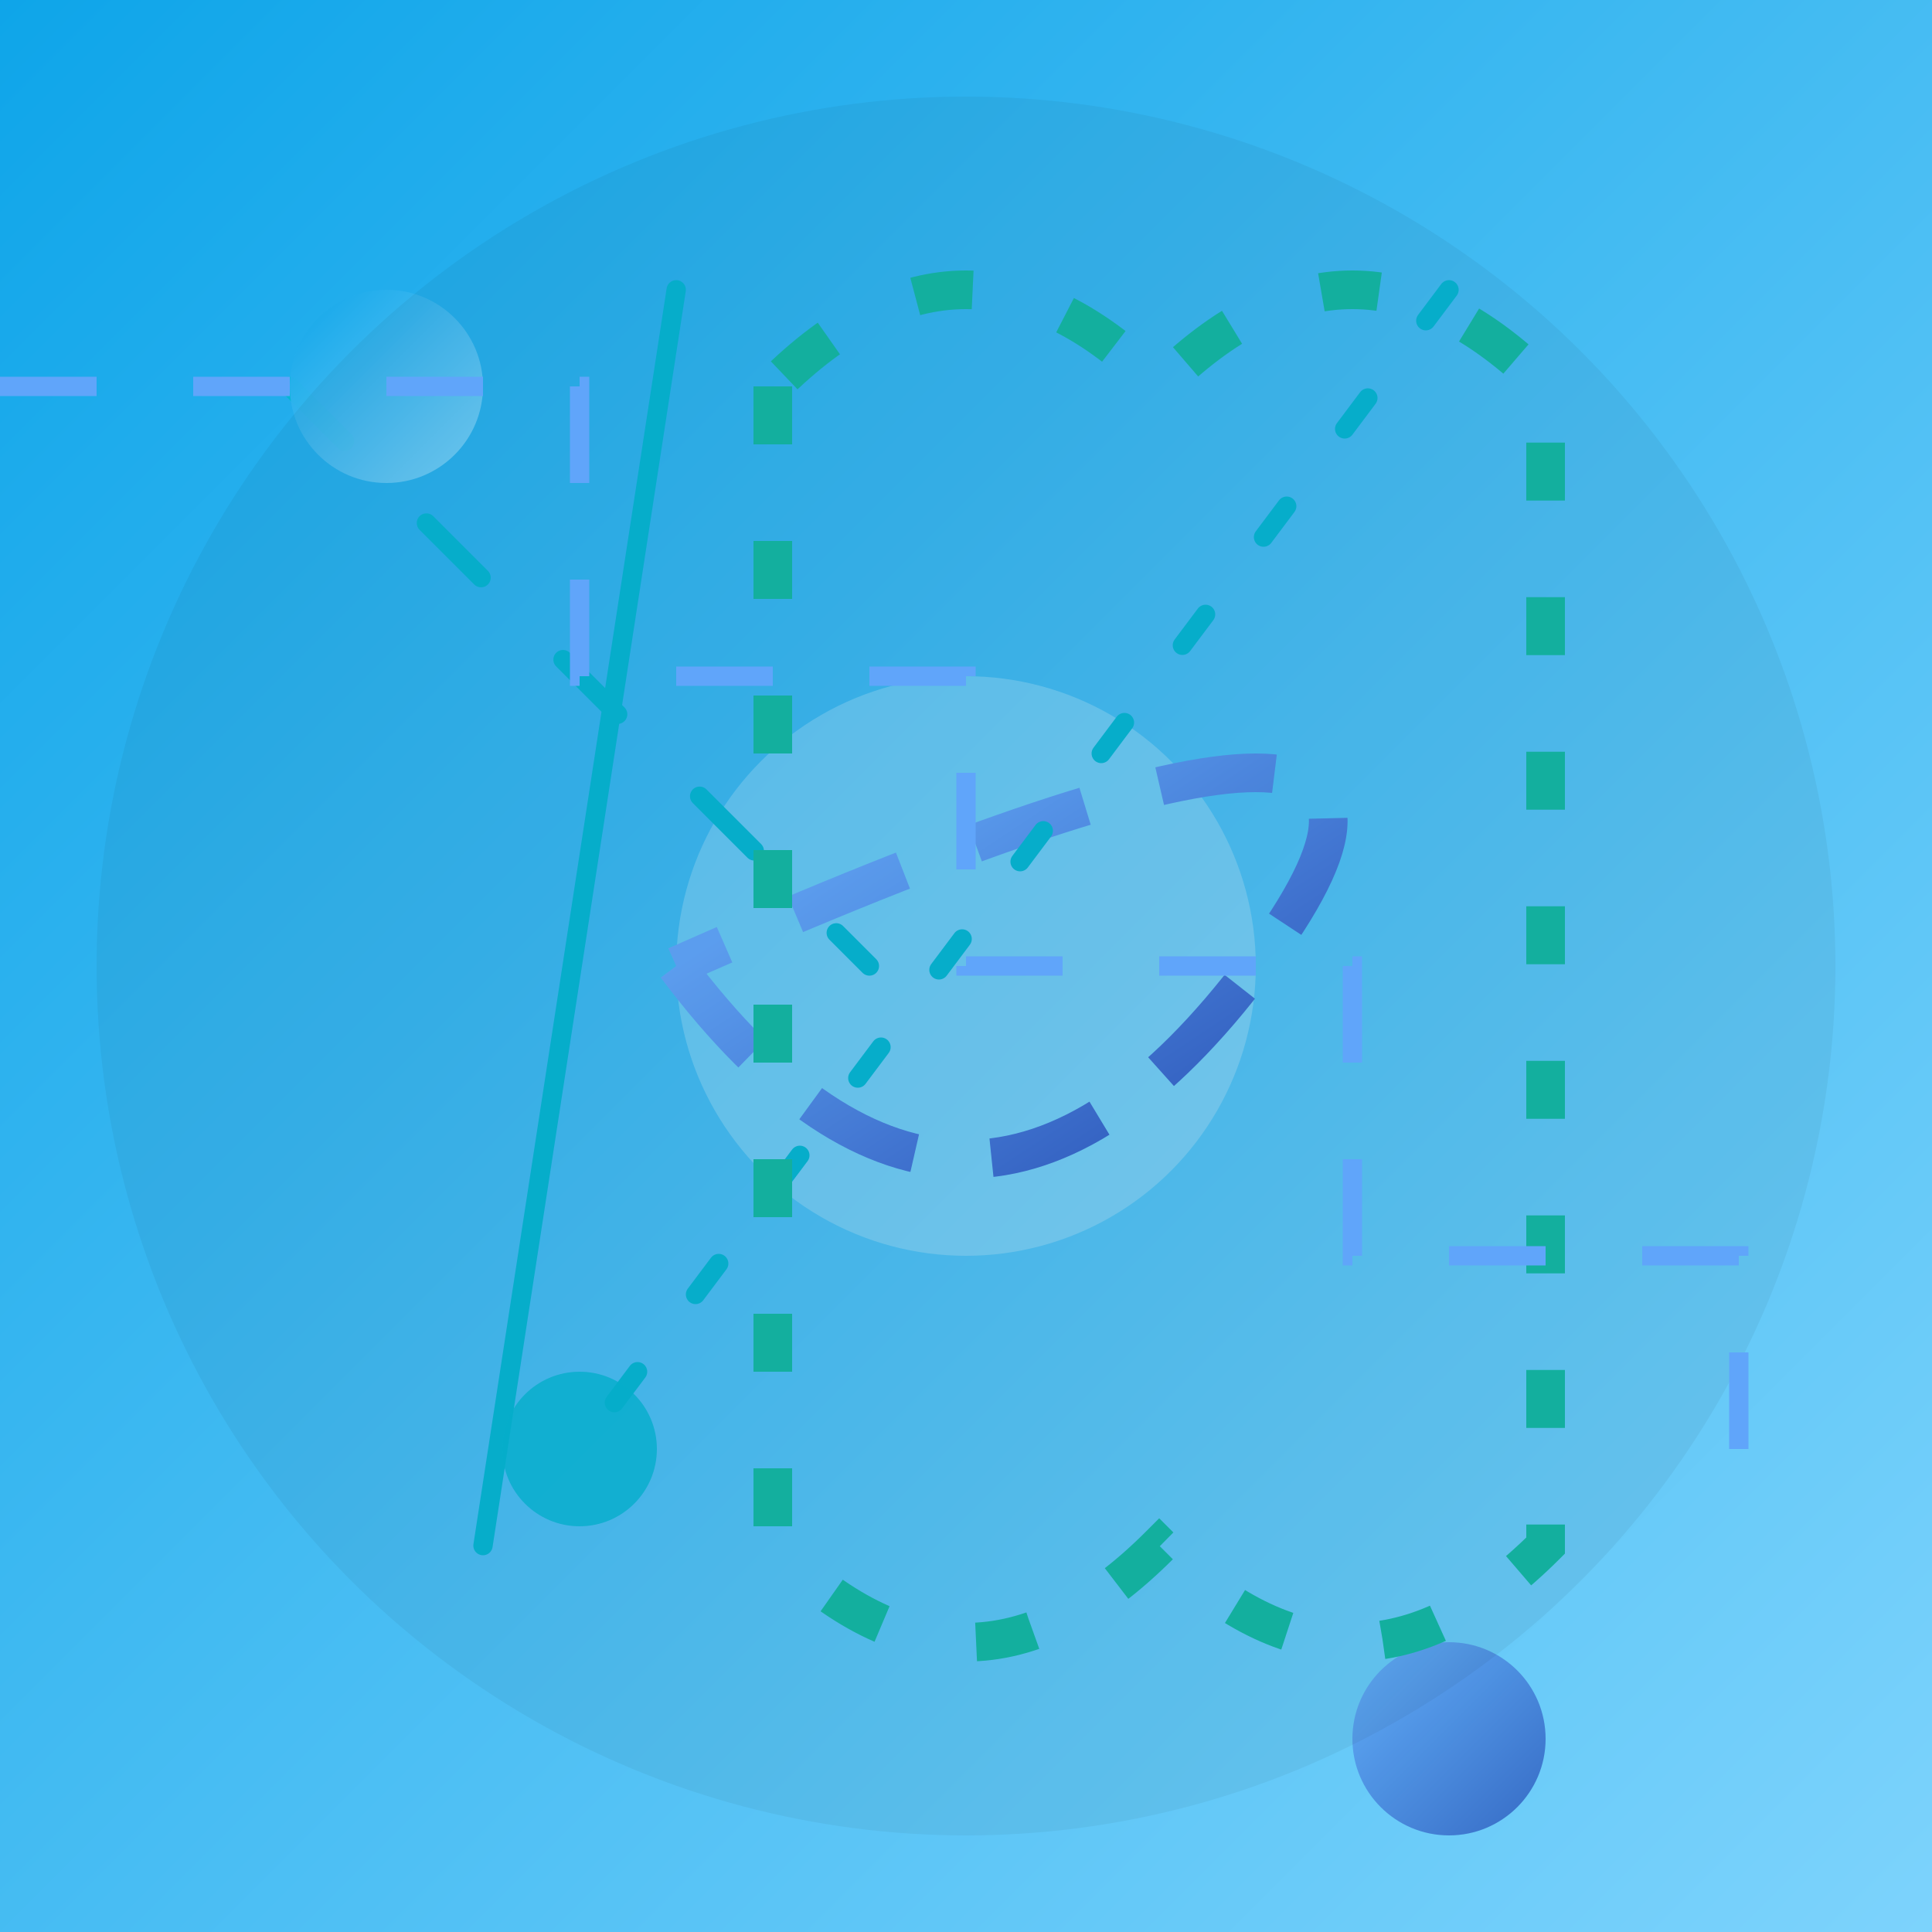 
<svg xmlns="http://www.w3.org/2000/svg" viewBox="0 0 100 100" width="100%" height="100%">
  <title>Next-Gen Tech Illustration</title>
  <description>Abstract representation of cutting-edge technology with glowing circuits, glassy data nodes, and dynamic energy streams</description>

  <defs>
    <linearGradient id="techGlare" x1="0" y1="0" x2="1" y2="1">
      <stop offset="0%" stop-color="#0ea5e9"/>
      <stop offset="100%" stop-color="#7dd3fc"/>
    </linearGradient>
    <linearGradient id="neonCircuit" x1="0" y1="0" x2="1" y2="1">
      <stop offset="0%" stop-color="#60a5fa"/>
      <stop offset="100%" stop-color="#1e40af"/>
    </linearGradient>
    <filter id="glow" x="-50%" y="-50%" width="200%" height="200%">
      <feGaussianBlur in="SourceGraphic" stdDeviation="3" result="blur"/>
      <feMerge>
        <feMergeNode in="blur"/>
        <feMergeNode in="SourceGraphic"/>
      </feMerge>
    </filter>
  </defs>

  <!-- Background Gradient -->
  <rect width="100%" height="100%" fill="url(#techGlare)" />

  <!-- Central Processing Unit -->
  <g transform="translate(50,50)">
    <circle r="15" fill="white" opacity="0.2" />
    <path d="M -15 0 Q 0 20 15 0 T -15 0" fill="none" stroke="url(#neonCircuit)" stroke-width="2" stroke-dasharray="6 4"/>
  </g>

  <!-- Data Streams -->
  <g stroke="#06b6d4" stroke-width="1" stroke-linecap="round">
    <line x1="15" y1="20" x2="45" y2="50" stroke-dasharray="4 6"/>
    <line x1="25" y1="80" x2="35" y2="15" />
    <line x1="75" y1="15" x2="30" y2="75" stroke-dasharray="2 5"/>
  </g>

  <!-- Quantum Nodes -->
  <g filter="url(#glow)">
    <circle cx="20" cy="20" r="5" fill="url(#techGlare)" opacity="0.9"/>
    <circle cx="30" cy="75" r="4" fill="#06b6d4" opacity="0.8"/>
    <circle cx="75" cy="90" r="5" fill="url(#neonCircuit)" opacity="0.7"/>
  </g>

  <!-- Binary Energy Core -->
  <path d="M 40 20 V 80 Q 50 90 60 80 Q 70 90 80 80 V 20 Q 70 10 60 20 Q 50 10 40 20 Z"
        fill="none" stroke="#14b8a6" stroke-width="2" stroke-dasharray="3 5"/>

  <!-- Subtle Shadow Layer -->
  <circle cx="50" cy="50" r="45" fill="black" opacity="0.05"/>

  <!-- Circuit Pattern Overlay -->
  <path d="M 0 20 L 30 20 L 30 35 L 50 35 L 50 50 L 70 50 L 70 65 L 90 65 L 90 80" 
        fill="none" stroke="#60a5fa" stroke-width="1" stroke-dasharray="5 5"/>
</svg>
